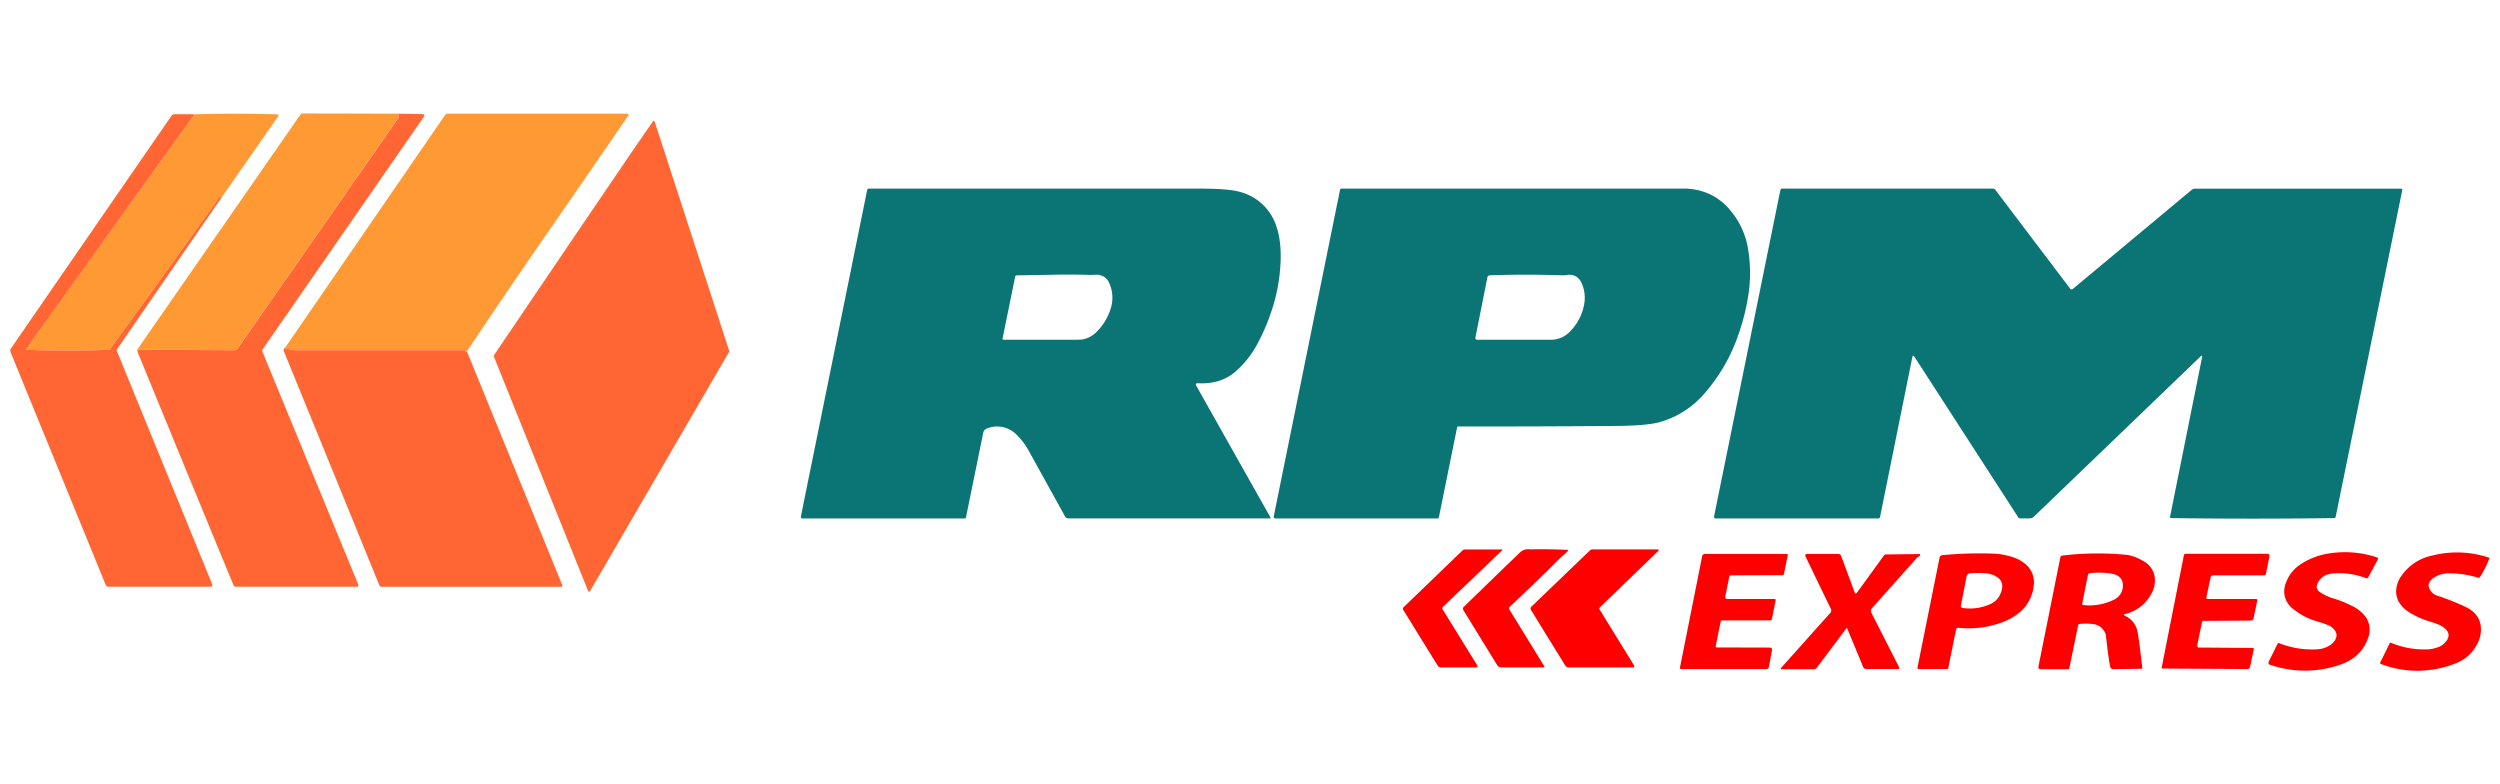 <svg id="Layer_1" data-name="Layer 1" xmlns="http://www.w3.org/2000/svg" viewBox="0 0 867 272"><defs><style>.cls-1{fill:#ff9934;}.cls-2{fill:#ff6634;}.cls-3{fill:#0b7575;}.cls-4{fill:red;}</style></defs><path class="cls-1" d="M77,68.28a1.5,1.5,0,0,0-1.47.79l-.42.76Q56.75,95.47,38.22,121a.8.8,0,0,1-.61.33q-14.16.45-28.32,0-.37,0-.15-.33,28.8-40.3,57.76-80.49a2,2,0,0,1,.29-.28q.34-.3-.51-.57,14.83-.43,29.3,0c.64,0,.78.28.41.81Z"/><path class="cls-1" d="M138,39.43a1.87,1.87,0,0,1,.35.74.93.93,0,0,1-.18.69l-55.79,80a1.3,1.3,0,0,1-1,.56l-33.78-.19,56.5-81.37a1.17,1.17,0,0,1,1-.51Z"/><path class="cls-2" d="M138,39.43l8.25.14c.92,0,1.12.4.61,1.13L91.06,121.2a.7.7,0,0,0-.08.67l33.27,80.85a.59.59,0,0,1-.32.77.57.57,0,0,1-.22,0H81.77A.81.81,0,0,1,81,203Q64.37,162.69,48,122.76a5.56,5.56,0,0,1-.39-1.49l33.78.19a1.3,1.3,0,0,0,1-.56l55.79-80a.93.93,0,0,0,.18-.69A1.87,1.87,0,0,0,138,39.43Z"/><path class="cls-1" d="M161.92,121.85c-.22.34-.38.32-.48-.07a.42.42,0,0,0-.39-.32H103.22a10.66,10.66,0,0,1-4.4-.79L154.28,40a1.34,1.34,0,0,1,1.09-.58l61.95,0c.69,0,.84.28.46.85q-15.9,23.16-31.88,46.23Q173.77,104.09,161.92,121.85Z"/><path class="cls-2" d="M66.68,39.62q.85.27.51.57a2,2,0,0,0-.29.28Q38,80.66,9.14,121q-.23.32.15.33,14.16.45,28.32,0a.8.8,0,0,0,.61-.33Q56.75,95.48,75.09,69.83l.42-.76A1.5,1.5,0,0,1,77,68.28L40.62,121.07a.71.71,0,0,0-.07.69l33.07,80.92a.63.63,0,0,1-.35.81.59.59,0,0,1-.23,0H37.62a1,1,0,0,1-.95-.64l-33-80.72a1.42,1.42,0,0,1,.16-1.35L59.43,40.21a1.43,1.43,0,0,1,1.19-.62Z"/><path class="cls-2" d="M218.23,54q3.81-5.58,8.18-11.84c.28-.41.5-.38.66.1l25.76,79.23a.87.87,0,0,1-.08.72l-48,82.59c-.34.57-.63.55-.88-.07l-32.56-81a.59.59,0,0,1,0-.53Q194.69,88.62,218.23,54Z"/><path class="cls-3" d="M414.91,133.86l25.7,45.61a.22.22,0,0,1-.08.31.27.27,0,0,1-.12,0H370.48a1.25,1.25,0,0,1-1.1-.65Q363.17,167.9,357.13,157a23.93,23.93,0,0,0-5.22-6.84,9.41,9.41,0,0,0-9.62-1.57,2,2,0,0,0-1.3,1.48L335,179.43a.47.47,0,0,1-.47.38H278.3a.56.56,0,0,1-.56-.55.49.49,0,0,1,0-.12l23-113.27a.57.57,0,0,1,.56-.46H416.15q10.2,0,14.13,1.21a18,18,0,0,1,12.27,11.6q2.16,6,1.4,15.11a61,61,0,0,1-3.27,15.34,68.3,68.3,0,0,1-4.84,11,33.81,33.81,0,0,1-7.64,9.42q-5,4.2-12.69,3.82C414.72,132.85,414.52,133.17,414.91,133.86ZM364.78,95.29q-6.12.12-12.24.2a.46.46,0,0,0-.46.38l-4.4,21.54a.34.34,0,0,0,.27.41h21.84c3.33,0,5.19,0,5.57-.1a9.26,9.26,0,0,0,5.08-2.76,19.43,19.43,0,0,0,4.58-7.43,12.43,12.43,0,0,0-.18-9,5.1,5.1,0,0,0-1.76-2.4,4.92,4.92,0,0,0-3-.85l-1.93.07Q371.45,95.13,364.78,95.29Z"/><path class="cls-3" d="M505.31,148.29,499,179.42a.47.47,0,0,1-.47.39H442.31a.58.58,0,0,1-.58-.58.49.49,0,0,1,0-.12l23-113.32a.46.46,0,0,1,.45-.38l118.76,0a21.34,21.34,0,0,1,9,1.93,20.35,20.35,0,0,1,7.09,5.56,27.49,27.49,0,0,1,6.19,13.39,50.24,50.24,0,0,1,.14,15.82,76.86,76.86,0,0,1-3.78,14.8,60.74,60.74,0,0,1-11.23,19.26,31.78,31.78,0,0,1-15.81,10.23q-4.36,1.23-15.18,1.32-27.33.22-54.67.17A.48.48,0,0,0,505.31,148.29Zm36.58-52.81q-12.82-.42-25.23,0a.87.87,0,0,0-.83.7l-4.16,20.9a.63.63,0,0,0,.49.75h25.7a9.08,9.08,0,0,0,6.94-3.21,17.66,17.66,0,0,0,4.67-9.62,12.24,12.24,0,0,0-.63-6A5.94,5.94,0,0,0,547,96.18a4.37,4.37,0,0,0-3.53-.81A7.31,7.31,0,0,1,541.89,95.48Z"/><path class="cls-3" d="M763.66,124c.15-.72,0-.83-.58-.32l-57.75,55.52a2,2,0,0,1-1.4.57l-3.41,0a.68.68,0,0,1-.58-.33l-36-55.7c-.37-.57-.62-.52-.75.14L652,179.31a.63.63,0,0,1-.62.5H595a.57.57,0,0,1-.57-.57.43.43,0,0,1,0-.11l23-113.19a.67.67,0,0,1,.65-.53h73.1a1,1,0,0,1,.77.38l26,34.34a.61.61,0,0,0,.85.12l0,0,41.28-34.4a1.84,1.84,0,0,1,1.17-.42h71.39a.46.46,0,0,1,.46.45s0,.06,0,.1L810,179.29a.47.47,0,0,1-.47.38q-28.34.39-56.67,0a.31.31,0,0,1-.3-.33v-.05Z"/><path class="cls-2" d="M98.82,120.67a10.66,10.66,0,0,0,4.4.79h57.83a.42.42,0,0,1,.39.32c.1.39.26.41.48.07L195,202.91a.45.45,0,0,1-.25.59.47.47,0,0,1-.17,0H132.4a.93.93,0,0,1-.87-.59q-16.69-41-33.09-81.09A1,1,0,0,1,98.82,120.67Z"/><path class="cls-4" d="M500.44,210.45a.73.73,0,0,0-.13.9l11.93,19.29c.33.55.18.82-.46.82h-12a1.43,1.43,0,0,1-1.23-.68l-11.92-19.31a.68.68,0,0,1,.11-.86l20.52-19.77a1,1,0,0,1,.67-.28h12.84c.31,0,.36.11.13.33Z"/><path class="cls-4" d="M541.09,193.52q-8.62,8.61-17.54,16.95a.73.73,0,0,0-.11.9l12,19.51c.23.39.13.58-.33.58H520.65a1.67,1.67,0,0,1-1.43-.8l-11.76-19.13a.82.82,0,0,1,.12-1q10.16-9.91,19.33-18.72a4.08,4.08,0,0,1,3.06-1.35l.87.05c4.26-.09,8.51,0,12.76.18.26,0,.31.12.16.32a8.88,8.88,0,0,1-1.29,1.31C541.76,192.92,541.3,193.31,541.09,193.52Z"/><path class="cls-4" d="M554.71,211.32l11.93,19.38c.31.51.17.76-.43.76H544.06a1.45,1.45,0,0,1-1.26-.7l-11.87-19.25a.88.88,0,0,1,.15-1.11l20.25-19.46a1.47,1.47,0,0,1,1-.42h22.35c.64,0,.73.23.27.68l-20.21,19.53A.47.47,0,0,0,554.71,211.32Z"/><path class="cls-4" d="M795.31,211.23a8,8,0,0,1-2.89-4.15,7.88,7.88,0,0,1,.27-4.76,12.92,12.92,0,0,1,5.51-6.85,24.14,24.14,0,0,1,8.68-3.39,35.18,35.18,0,0,1,17.5,1.24.44.44,0,0,1,.28.57.11.11,0,0,1,0,.07l-3.3,6.16a.73.73,0,0,1-.9.35,26,26,0,0,0-11.12-1.62c-2.87.2-4.77,1.43-5.68,3.68a2.09,2.09,0,0,0,.81,2.74,15.63,15.63,0,0,0,4.52,2.19,38.62,38.62,0,0,1,6.47,2.58,12.58,12.58,0,0,1,5.16,4.19,8,8,0,0,1,.55,7.24q-2.39,6.65-9.78,9.11a37.12,37.12,0,0,1-24.27-.09.65.65,0,0,1-.4-.81l0-.08,3.16-6.36a.41.41,0,0,1,.53-.19,30.71,30.71,0,0,0,13.56,2.1,8.89,8.89,0,0,0,3.27-.93,5.79,5.79,0,0,0,2.51-2.15q1.66-2.72-1.62-4.91a29.44,29.44,0,0,0-5-1.78A23.94,23.94,0,0,1,795.31,211.23Z"/><path class="cls-4" d="M863.29,193.69a32.5,32.5,0,0,1-3.25,6.45.5.5,0,0,1-.57.22,34,34,0,0,0-9.55-1.52,9.64,9.64,0,0,0-6.12,1.68c-1.49,1.14-1.91,2.38-1.24,3.71a4.5,4.5,0,0,0,2.71,2.36,84.45,84.45,0,0,1,9.76,3.87q4.53,2.16,5.25,6.33a10.75,10.75,0,0,1-1.56,7.24,13.83,13.83,0,0,1-7.17,6.05,35.61,35.61,0,0,1-25.86.2.4.4,0,0,1-.24-.5l0,0,3.26-6.62a.44.44,0,0,1,.58-.21,29.45,29.45,0,0,0,12.53,2.25,12.56,12.56,0,0,0,3.42-.65,6.28,6.28,0,0,0,2.85-1.86q2.86-3.34-1.91-5.88a25.89,25.89,0,0,0-3.8-1.35,27,27,0,0,1-5.89-2.55,11.5,11.5,0,0,1-4.61-4.22,7.69,7.69,0,0,1-.83-4.59,9.61,9.61,0,0,1,1.62-4.18,17.16,17.16,0,0,1,10.88-7.26,34.72,34.72,0,0,1,19.74.78c.07,0,.12.08.11.13h0l0,.05Z"/><path class="cls-4" d="M679.24,217.72a.81.81,0,0,0-.88.65l-2.7,13.25a.52.52,0,0,1-.51.42h-9.79a.4.4,0,0,1-.39-.39s0-.05,0-.08l7.69-38.25a1,1,0,0,1,.87-.78,134.58,134.58,0,0,1,17.94-.54,23.51,23.51,0,0,1,6.37,1.17,12.42,12.42,0,0,1,5.42,3.25,8.27,8.27,0,0,1,2,6.92,14,14,0,0,1-3.89,8.16,19.46,19.46,0,0,1-7.42,4.45A33.12,33.12,0,0,1,679.24,217.72Zm1.27-6.9a17.15,17.15,0,0,0,9.57-1.25,6.66,6.66,0,0,0,3.27-2.83c1.53-2.8,1.38-4.94-.47-6.43a8.38,8.38,0,0,0-4.62-1.51,34.59,34.59,0,0,0-5,0,1.36,1.36,0,0,0-1.24,1.09l-2,10.22a.58.58,0,0,0,.45.68Z"/><path class="cls-4" d="M720.71,216.76l-3.07,15a.39.39,0,0,1-.38.32h-9.68a.68.68,0,0,1-.67-.68.62.62,0,0,1,0-.13l7.62-38a.76.76,0,0,1,.64-.59,102.24,102.24,0,0,1,22.79-.21,15.33,15.33,0,0,1,5,1.93,7.58,7.58,0,0,1,4.22,5.26,9.08,9.08,0,0,1-1,6.07,13.88,13.88,0,0,1-9.17,7.21c-.54.14-.57.35-.07.61a7.77,7.77,0,0,1,4.27,5.13q.49,2,1.73,12.87a.36.36,0,0,1-.31.39h0l-9.82.1a1,1,0,0,1-1-.85q-.6-3.22-1-6.65c-.35-3-.53-4.5-.55-4.54a5.27,5.27,0,0,0-3.57-3.43,17.81,17.81,0,0,0-5.5-.17A.52.52,0,0,0,720.71,216.76Zm3.38-17.35-2,10a.36.36,0,0,0,.3.41h0a19.19,19.19,0,0,0,10.39-1.68,5.42,5.42,0,0,0,3.38-4.18c.38-2.9-1-4.58-4.07-5.06a27.36,27.36,0,0,0-7.34-.12A.86.86,0,0,0,724.09,199.41Z"/><path class="cls-4" d="M595.29,224.53l18.57.05a.69.69,0,0,1,.69.7.57.57,0,0,1,0,.13l-1.11,5.87a.93.93,0,0,1-.89.76H583.05a.44.44,0,0,1-.44-.44s0-.06,0-.08l7.71-38.66a.93.93,0,0,1,.91-.76H619.6a.4.4,0,0,1,.4.39.17.17,0,0,1,0,.07l-1.34,6.53a.49.49,0,0,1-.49.38l-17.94.05a.5.5,0,0,0-.5.41l-1.41,6.95a.71.71,0,0,0,.55.85h16.57a.36.36,0,0,1,.37.34.19.19,0,0,1,0,.08l-1.34,6.62a.5.5,0,0,1-.49.38l-16.77,0a.46.46,0,0,0-.46.35l-1.75,8.6a.31.31,0,0,0,.24.37Z"/><path class="cls-4" d="M664.87,193.36,649.15,211a1.28,1.28,0,0,0-.19,1.44l9.67,19a.43.43,0,0,1-.19.57.45.45,0,0,1-.19,0H647.14a1.12,1.12,0,0,1-1-.71L640.64,218c-.1-.24-.23-.25-.38,0l-10.18,13.57a1.26,1.26,0,0,1-1,.51H618q-.72,0-.24-.54l17-19a1.23,1.23,0,0,0,.2-1.34l-8.85-18.31a.54.54,0,0,1,.25-.72.48.48,0,0,1,.24-.06h10.91a1.08,1.08,0,0,1,1,.7l4.67,12.6c.21.56.49.59.84.1l9.36-12.91a.82.82,0,0,1,.61-.32l11.62-.14a.31.31,0,0,1,.3.27.5.5,0,0,1,0,.12,1.15,1.15,0,0,1-.41.44A2.75,2.75,0,0,0,664.87,193.36Z"/><path class="cls-4" d="M765.15,207.28a.37.37,0,0,0,.28.45h17.06a.36.36,0,0,1,.36.35s0,0,0,.07l-1.31,6.29a1,1,0,0,1-1,.77l-16.4.11a.5.5,0,0,0-.48.39L762,223.8a.65.65,0,0,0,.52.77h.14l18.63.13a.33.33,0,0,1,.33.33v.06l-1.3,6.2a.93.93,0,0,1-.92.73L750,231.85a.32.32,0,0,1-.32-.32v-.06l7.7-38.93a.62.62,0,0,1,.6-.49h28.38a.71.71,0,0,1,.7.72.77.77,0,0,1,0,.15l-1.25,6.13a.59.59,0,0,1-.55.47H767.52a.93.93,0,0,0-.89.76Z"/></svg>